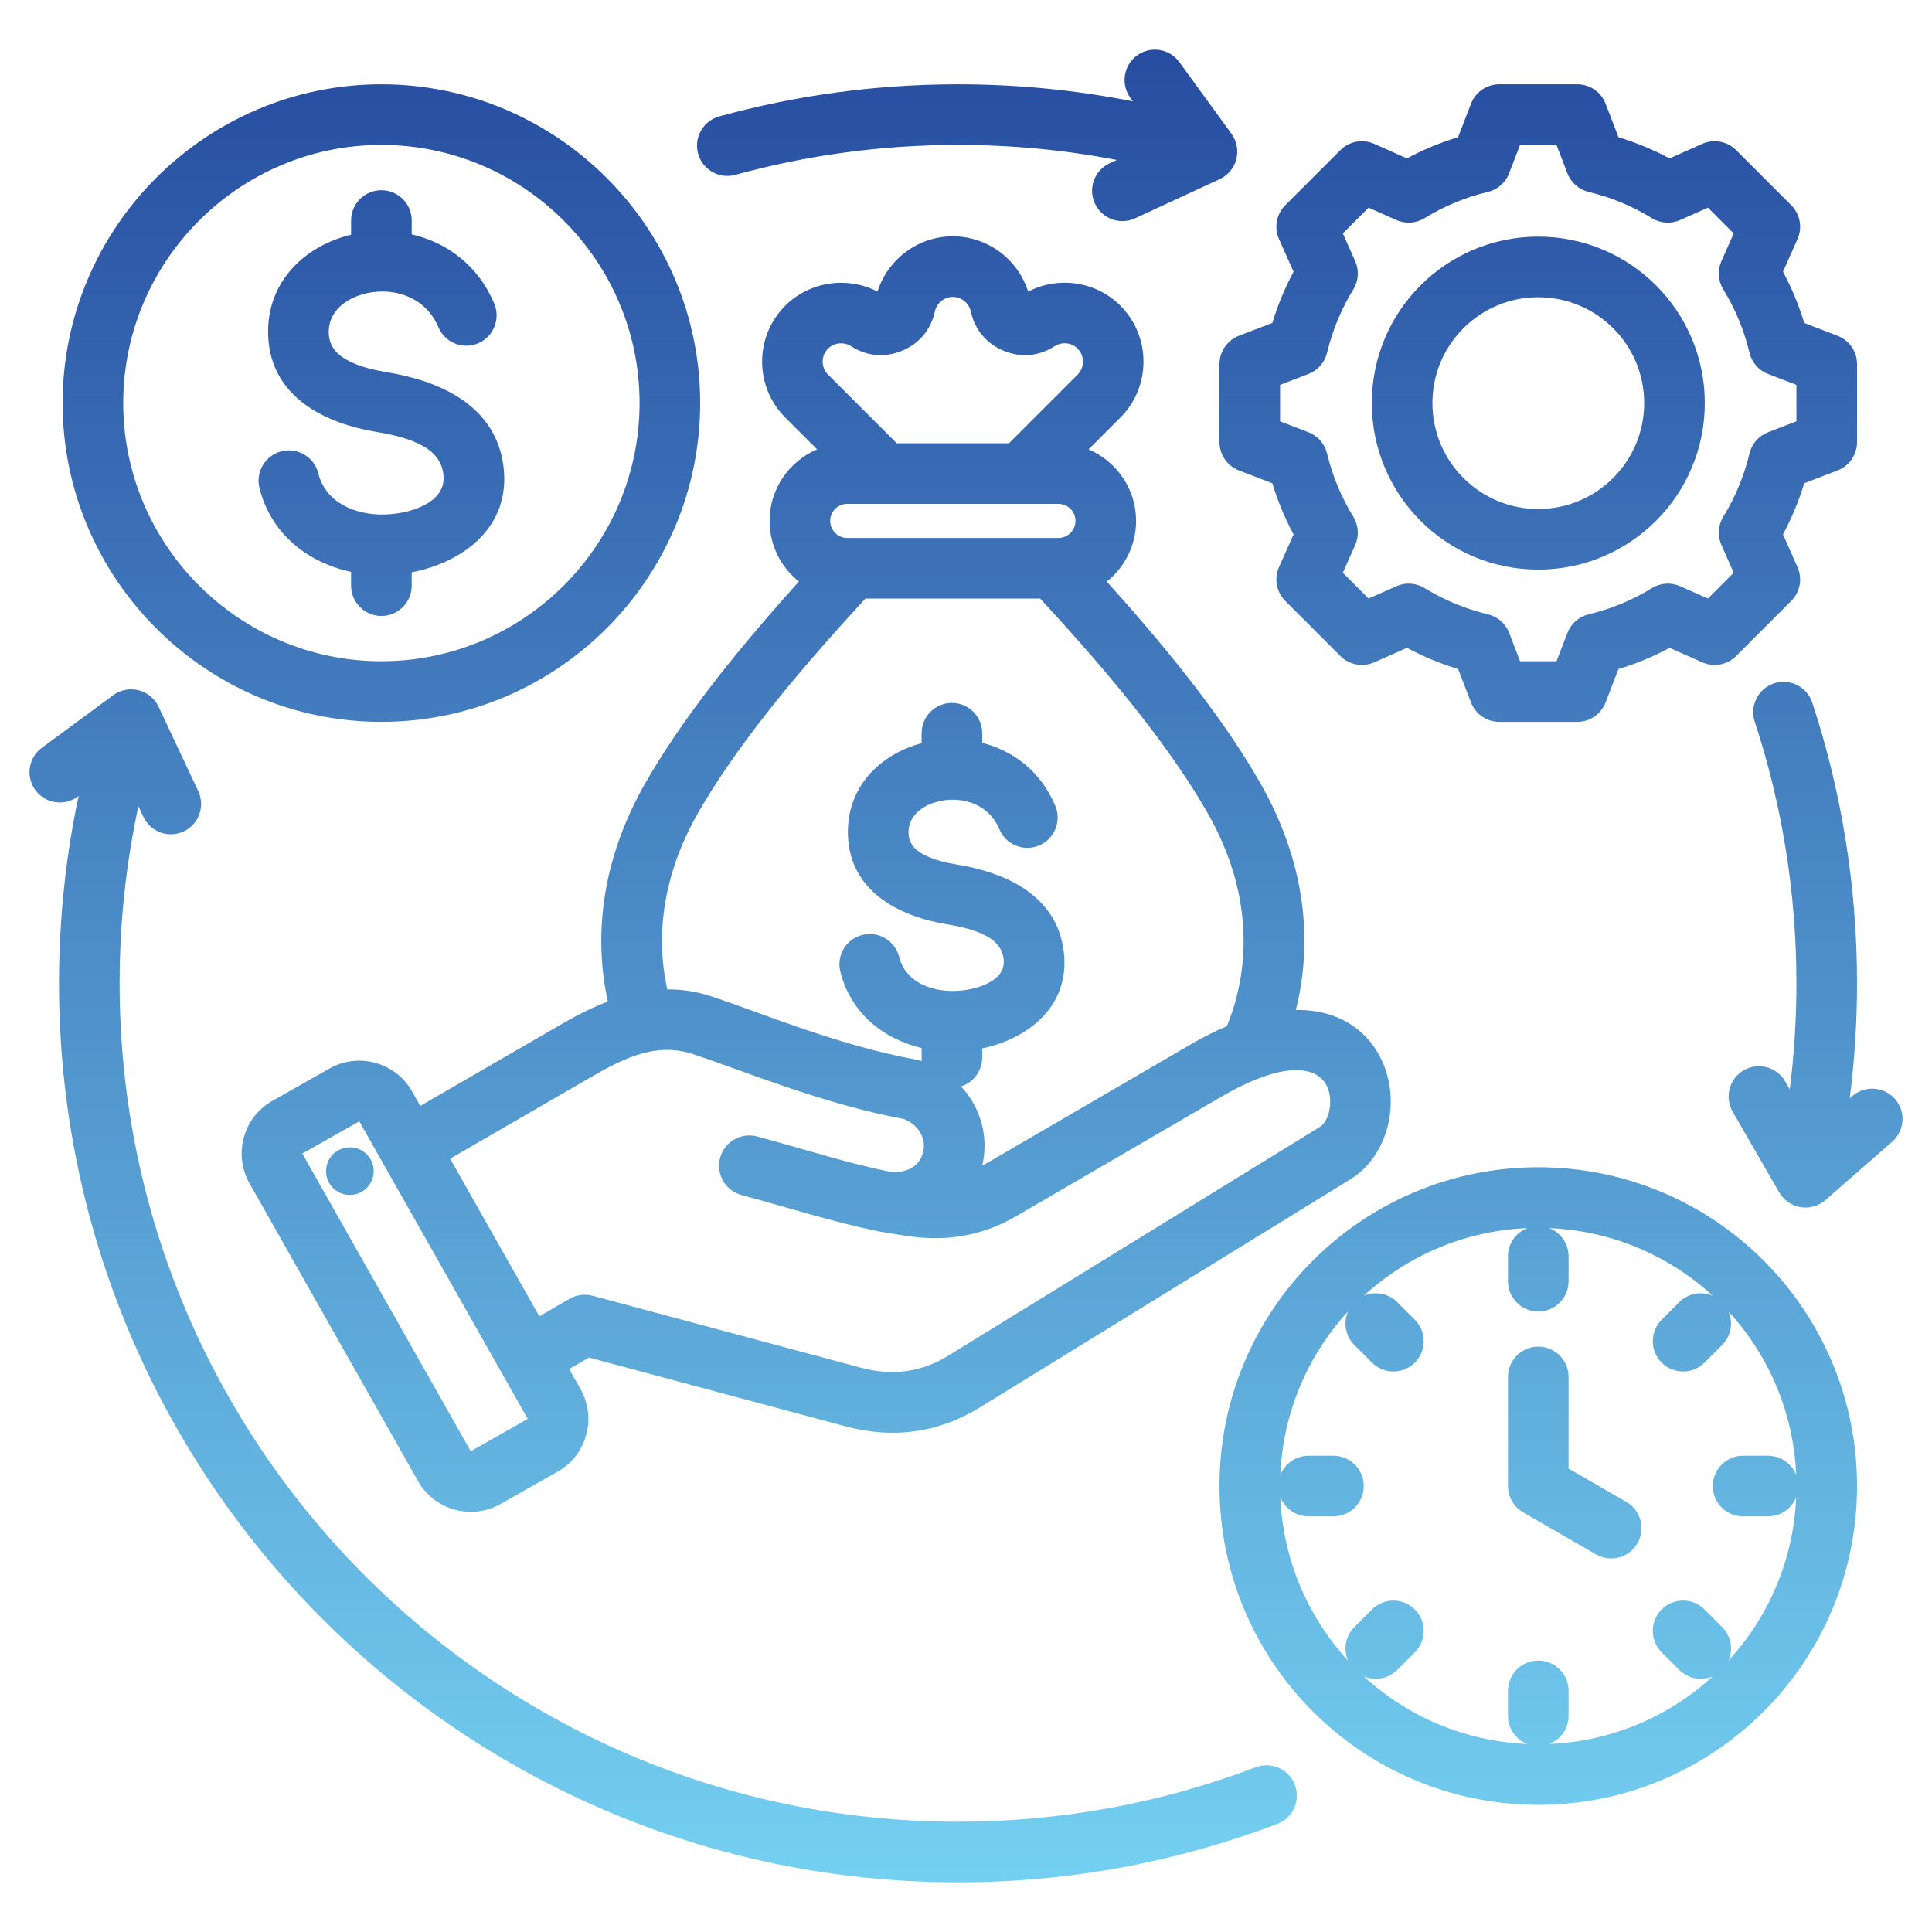 <svg width="100" height="100" viewBox="0 0 100 100" fill="none" xmlns="http://www.w3.org/2000/svg">
<path fill-rule="evenodd" clip-rule="evenodd" d="M4.068 41.201L4.026 41.232C3.329 41.745 2.346 41.596 1.832 40.899C1.319 40.202 1.468 39.219 2.165 38.706L5.857 35.985C6.235 35.706 6.717 35.612 7.173 35.727C7.628 35.842 8.007 36.155 8.207 36.58L10.261 40.946C10.63 41.729 10.293 42.664 9.51 43.033C8.726 43.402 7.791 43.065 7.423 42.281L7.163 41.73C6.526 44.685 6.191 47.752 6.191 50.896C6.191 74.847 25.636 94.292 49.587 94.292C55.013 94.292 60.208 93.295 64.998 91.472C65.807 91.164 66.714 91.571 67.022 92.381C67.33 93.19 66.923 94.097 66.114 94.405C60.977 96.359 55.406 97.43 49.587 97.43C23.905 97.43 3.054 76.579 3.054 50.896C3.054 47.572 3.404 44.328 4.068 41.201ZM57.807 8.279C55.145 7.768 52.397 7.5 49.587 7.5C45.598 7.5 41.733 8.04 38.062 9.05C37.228 9.279 36.364 8.788 36.134 7.954C35.904 7.119 36.395 6.255 37.23 6.025C41.166 4.942 45.309 4.363 49.587 4.363C52.685 4.363 55.712 4.667 58.641 5.245L58.507 5.061C57.998 4.361 58.153 3.379 58.853 2.87C59.553 2.361 60.535 2.516 61.044 3.216L63.742 6.926C64.018 7.306 64.109 7.789 63.991 8.243C63.873 8.698 63.558 9.075 63.132 9.272L58.753 11.299C57.967 11.662 57.034 11.319 56.671 10.534C56.307 9.748 56.65 8.815 57.435 8.451L57.807 8.279ZM95.742 56.849L95.872 56.735C96.524 56.165 97.516 56.232 98.086 56.884C98.656 57.535 98.589 58.527 97.938 59.097L94.485 62.116C94.131 62.425 93.658 62.56 93.195 62.483C92.732 62.406 92.328 62.126 92.093 61.719L89.682 57.54C89.25 56.79 89.507 55.83 90.257 55.397C91.007 54.965 91.967 55.222 92.4 55.972L92.639 56.386C92.866 54.588 92.983 52.756 92.983 50.896C92.983 46.167 92.225 41.614 90.824 37.351C90.554 36.529 91.002 35.642 91.825 35.371C92.647 35.101 93.534 35.549 93.805 36.372C95.307 40.943 96.12 45.825 96.12 50.896C96.12 52.913 95.992 54.9 95.742 56.849ZM29.46 70.861L30.052 71.907C30.053 71.908 30.054 71.91 30.054 71.911C30.898 73.411 30.362 75.326 28.871 76.168L25.903 77.85C25.901 77.851 25.9 77.852 25.898 77.853C24.398 78.696 22.484 78.161 21.641 76.668L12.913 61.247C12.062 59.745 12.597 57.828 14.091 56.985L17.062 55.303L17.064 55.302C18.556 54.459 20.472 54.988 21.322 56.481L21.324 56.485L21.753 57.242L29.074 53.004C29.862 52.547 30.657 52.146 31.462 51.838C30.696 48.333 31.182 44.433 33.389 40.555L33.39 40.553C35.142 37.483 37.79 34.051 41.35 30.103C40.428 29.365 39.834 28.23 39.834 26.96C39.834 25.303 40.851 23.871 42.293 23.259C41.422 22.388 40.643 21.609 40.644 21.61C39.05 20.023 39.048 17.42 40.642 15.826C41.901 14.567 43.854 14.283 45.42 15.093C45.942 13.44 47.497 12.232 49.319 12.232C51.107 12.232 52.685 13.413 53.217 15.093C54.757 14.293 56.708 14.538 57.996 15.826L57.998 15.828C59.585 17.421 59.582 20.022 57.996 21.608L56.345 23.259C57.786 23.871 58.804 25.303 58.804 26.96C58.804 28.23 58.21 29.366 57.286 30.104C60.849 34.052 63.496 37.484 65.245 40.554C67.546 44.595 67.982 48.657 67.074 52.275C68.304 52.26 69.267 52.59 69.977 53.066C71.37 54.001 72.026 55.592 71.984 57.159C71.942 58.747 71.169 60.256 69.924 61.023L50.721 72.846C48.576 74.17 46.226 74.483 43.791 73.833L43.79 73.833L30.487 70.268L29.46 70.861ZM23.298 59.973L27.915 68.131L29.481 67.226C29.842 67.018 30.27 66.962 30.672 67.069L44.6 70.802C46.171 71.221 47.689 71.031 49.073 70.176L49.075 70.175L68.279 58.352C68.676 58.107 68.835 57.582 68.848 57.076C68.893 55.386 67.174 54.459 63.193 56.779L52.61 62.942C50.806 63.994 48.916 64.288 46.855 63.96C46.853 63.959 46.851 63.959 46.85 63.959C46.85 63.959 45.537 63.745 45.536 63.745C45.515 63.742 45.494 63.738 45.473 63.734C45.472 63.733 45.471 63.733 45.471 63.733C43.072 63.241 40.848 62.517 38.38 61.854C37.544 61.629 37.047 60.768 37.272 59.932C37.497 59.096 38.358 58.599 39.194 58.824C41.576 59.464 43.724 60.167 46.035 60.646C46.911 60.736 47.573 60.407 47.776 59.653L47.776 59.652C47.977 58.903 47.497 58.19 46.777 57.917C42.525 57.13 38.367 55.371 35.814 54.544L35.814 54.544C33.981 53.949 32.313 54.754 30.644 55.719L23.298 59.973ZM34.538 51.211C35.273 51.205 36.021 51.312 36.782 51.56C39.266 52.365 43.319 54.104 47.456 54.852C47.526 54.864 47.594 54.881 47.661 54.903C47.678 54.909 47.696 54.914 47.713 54.92C47.706 54.859 47.702 54.798 47.702 54.735V54.245C45.715 53.778 44.028 52.428 43.496 50.292C43.286 49.452 43.799 48.6 44.639 48.391C45.479 48.181 46.331 48.694 46.54 49.534C46.841 50.742 48.032 51.268 49.217 51.291C49.235 51.291 49.253 51.291 49.271 51.291C49.294 51.291 49.318 51.291 49.341 51.292C49.362 51.292 49.384 51.291 49.405 51.291C49.973 51.277 50.591 51.158 51.112 50.903C51.605 50.662 52.022 50.275 51.947 49.636C51.862 48.95 51.38 48.586 50.836 48.339C50.271 48.083 49.63 47.944 49.03 47.845C46.597 47.447 44.032 46.19 43.892 43.303V43.302C43.785 41.073 45.147 39.429 47.044 38.683C47.257 38.599 47.477 38.527 47.702 38.468V37.952C47.702 37.086 48.405 36.383 49.271 36.383C50.137 36.383 50.839 37.086 50.839 37.952V38.451C52.422 38.853 53.864 39.904 54.622 41.71C54.956 42.509 54.58 43.429 53.782 43.763C52.983 44.098 52.063 43.722 51.728 42.923C51.287 41.87 50.327 41.411 49.374 41.393C49.34 41.395 49.306 41.396 49.271 41.396C49.246 41.396 49.222 41.396 49.198 41.394C48.848 41.408 48.504 41.48 48.192 41.602C47.535 41.861 46.989 42.378 47.026 43.151C47.054 43.736 47.451 44.058 47.903 44.279C48.406 44.524 48.988 44.66 49.536 44.749L49.537 44.749C52.017 45.156 54.703 46.317 55.061 49.258L55.061 49.261C55.399 52.082 53.217 53.762 50.839 54.267V54.735C50.839 55.436 50.379 56.03 49.744 56.231C50.74 57.311 51.2 58.819 50.838 60.339C50.902 60.305 50.967 60.269 51.031 60.231L61.614 54.068C62.279 53.68 62.909 53.365 63.504 53.113C64.839 49.84 64.714 45.962 62.519 42.107C60.681 38.88 57.783 35.245 53.839 30.982H44.796C40.855 35.245 37.957 38.88 36.115 42.107C34.333 45.239 33.913 48.385 34.538 51.211ZM46.413 22.943H52.225L55.778 19.39C56.147 19.02 56.145 18.415 55.776 18.042C55.455 17.724 54.959 17.683 54.592 17.919L54.591 17.919C53.775 18.442 52.843 18.528 51.947 18.155C51.054 17.784 50.453 17.066 50.247 16.115C50.149 15.683 49.762 15.369 49.319 15.369C48.866 15.369 48.483 15.691 48.391 16.114C48.188 17.063 47.586 17.783 46.69 18.155C45.794 18.528 44.863 18.442 44.051 17.921C43.674 17.682 43.174 17.73 42.86 18.044C42.49 18.414 42.488 19.019 42.858 19.387L42.86 19.39L46.413 22.943ZM43.851 27.845H54.786C55.271 27.845 55.667 27.447 55.667 26.96C55.667 26.476 55.271 26.08 54.786 26.08H43.851C43.367 26.08 42.971 26.476 42.971 26.96C42.971 27.447 43.367 27.845 43.851 27.845ZM15.648 59.709L24.366 75.115L27.316 73.443L18.598 58.038L15.648 59.709ZM17.931 59.399C18.605 59.299 19.23 59.764 19.33 60.438C19.427 61.111 18.961 61.741 18.288 61.837C17.614 61.937 16.989 61.468 16.888 60.795C16.792 60.121 17.257 59.495 17.931 59.399ZM83.773 7.103C84.688 7.379 85.573 7.745 86.416 8.199L88.113 7.444C88.706 7.18 89.4 7.309 89.859 7.768L92.715 10.624C93.174 11.083 93.303 11.776 93.04 12.369C93.04 12.369 92.289 14.066 92.288 14.066C92.743 14.911 93.11 15.797 93.385 16.716L95.115 17.381C95.721 17.615 96.12 18.197 96.12 18.845V22.886C96.12 23.534 95.721 24.116 95.115 24.349C95.115 24.349 93.385 25.016 93.385 25.015C93.108 25.931 92.74 26.816 92.288 27.659L93.04 29.358C93.303 29.951 93.174 30.644 92.715 31.102L89.859 33.959C89.401 34.417 88.708 34.546 88.115 34.284C88.115 34.284 86.418 33.532 86.418 33.532C85.576 33.986 84.689 34.353 83.772 34.628L83.106 36.358C82.873 36.964 82.291 37.364 81.642 37.364H77.602C76.953 37.364 76.371 36.964 76.138 36.358C76.138 36.358 75.472 34.628 75.473 34.629C74.554 34.352 73.668 33.984 72.825 33.531L71.126 34.284C70.533 34.546 69.84 34.417 69.381 33.959L66.525 31.102C66.066 30.643 65.937 29.949 66.201 29.356C66.201 29.356 66.955 27.66 66.955 27.66C66.502 26.819 66.135 25.932 65.858 25.016L64.125 24.349C63.52 24.116 63.12 23.534 63.12 22.886V18.845C63.12 18.197 63.52 17.615 64.125 17.381C64.125 17.381 65.857 16.715 65.857 16.715C66.134 15.797 66.502 14.911 66.955 14.067L66.201 12.371C65.937 11.778 66.066 11.083 66.525 10.624L69.381 7.768C69.84 7.309 70.534 7.18 71.128 7.444L72.824 8.199C73.668 7.745 74.553 7.378 75.469 7.103L76.139 5.367C76.372 4.762 76.954 4.363 77.602 4.363H81.642C82.292 4.363 82.874 4.763 83.106 5.369L83.773 7.103ZM81.13 8.972L80.564 7.5H78.678L78.11 8.974C77.924 9.457 77.512 9.816 77.009 9.936C75.853 10.21 74.751 10.667 73.738 11.291C73.297 11.563 72.751 11.599 72.278 11.389L70.838 10.748L69.505 12.081L70.146 13.521C70.356 13.994 70.319 14.541 70.048 14.981C69.423 15.996 68.966 17.099 68.688 18.259C68.567 18.761 68.207 19.172 67.726 19.357L66.257 19.922V21.808L67.726 22.374C68.207 22.559 68.567 22.969 68.688 23.471C68.966 24.627 69.422 25.733 70.047 26.743C70.319 27.184 70.356 27.732 70.146 28.206L69.505 29.646L70.839 30.98L72.28 30.341C72.751 30.132 73.295 30.169 73.735 30.438C74.749 31.059 75.852 31.52 77.012 31.795C77.516 31.914 77.928 32.275 78.114 32.758L78.679 34.226H80.565L81.13 32.758C81.316 32.275 81.728 31.915 82.232 31.795C83.386 31.521 84.492 31.065 85.5 30.441C85.941 30.169 86.487 30.131 86.961 30.341L88.402 30.98L89.736 29.645L89.098 28.204C88.889 27.732 88.925 27.189 89.195 26.749C89.816 25.735 90.277 24.632 90.552 23.475C90.672 22.971 91.032 22.559 91.515 22.374L92.983 21.808V19.922L91.515 19.357C91.031 19.171 90.671 18.759 90.552 18.255C90.277 17.096 89.821 15.994 89.197 14.981C88.925 14.541 88.888 13.996 89.098 13.523L89.736 12.082L88.403 10.748L86.963 11.389C86.489 11.599 85.943 11.563 85.502 11.291C84.489 10.667 83.387 10.21 82.232 9.936C81.728 9.816 81.316 9.456 81.13 8.972ZM79.62 12.248C84.38 12.248 88.24 16.103 88.24 20.863C88.24 25.623 84.38 29.483 79.62 29.483C74.86 29.483 71.005 25.624 71.005 20.863C71.005 16.103 74.86 12.248 79.62 12.248ZM79.62 15.385C76.593 15.385 74.142 17.837 74.142 20.863C74.142 23.891 76.593 26.346 79.62 26.346C82.648 26.346 85.102 23.891 85.102 20.863C85.102 17.836 82.647 15.385 79.62 15.385ZM19.741 37.364C10.655 37.364 3.241 29.949 3.241 20.863C3.241 11.777 10.655 4.363 19.741 4.363C28.827 4.363 36.241 11.777 36.241 20.863C36.241 29.949 28.827 37.364 19.741 37.364ZM19.741 34.226C27.099 34.226 33.104 28.222 33.104 20.863C33.104 13.505 27.099 7.5 19.741 7.5C12.383 7.5 6.378 13.505 6.378 20.863C6.378 28.222 12.383 34.226 19.741 34.226ZM18.172 12.147V11.413C18.172 10.547 18.875 9.845 19.741 9.845C20.607 9.845 21.31 10.547 21.31 11.413V12.13C23.092 12.54 24.732 13.693 25.583 15.718C25.918 16.516 25.543 17.436 24.744 17.772C23.946 18.107 23.026 17.732 22.69 16.934C21.931 15.128 19.906 14.768 18.453 15.339C17.636 15.661 16.97 16.314 17.017 17.274C17.053 18.017 17.542 18.435 18.116 18.715C18.699 19 19.374 19.159 20.009 19.263C22.713 19.706 25.671 20.952 26.064 24.168L26.064 24.17C26.44 27.291 23.954 29.116 21.31 29.623V30.314C21.31 31.179 20.607 31.882 19.741 31.882C18.875 31.882 18.172 31.179 18.172 30.314V29.6C15.94 29.123 14.023 27.642 13.43 25.259C13.221 24.419 13.733 23.567 14.573 23.358C15.413 23.148 16.265 23.661 16.474 24.501C16.854 26.027 18.407 26.666 19.898 26.631C20.709 26.611 21.613 26.413 22.279 25.954C22.722 25.648 23.026 25.191 22.949 24.547C22.845 23.696 22.257 23.235 21.583 22.929C20.932 22.634 20.193 22.472 19.502 22.359L19.5 22.359C16.85 21.923 14.037 20.577 13.883 17.426V17.426C13.766 15.009 15.247 13.23 17.304 12.42C17.584 12.31 17.875 12.219 18.172 12.147ZM79.62 60.417C88.735 60.417 96.12 67.802 96.12 76.917C96.12 86.032 88.735 93.418 79.62 93.418C70.505 93.418 63.12 86.032 63.12 76.917C63.12 67.802 70.505 60.417 79.62 60.417ZM69.771 67.885C67.708 70.133 66.405 73.091 66.269 76.352C66.496 75.765 67.066 75.349 67.732 75.349H69.019C69.885 75.349 70.588 76.052 70.588 76.917C70.588 77.783 69.885 78.486 69.019 78.486H67.732C67.066 78.486 66.496 78.07 66.269 77.483C66.405 80.743 67.708 83.701 69.771 85.95C69.523 85.377 69.634 84.686 70.102 84.218L71.015 83.304C71.627 82.692 72.621 82.692 73.233 83.304C73.845 83.916 73.845 84.911 73.233 85.523L72.32 86.436C71.852 86.904 71.161 87.014 70.588 86.766C72.836 88.83 75.794 90.133 79.055 90.269C78.468 90.041 78.052 89.472 78.052 88.805V87.518C78.052 86.652 78.754 85.95 79.62 85.95C80.486 85.95 81.189 86.652 81.189 87.518V88.805C81.189 89.472 80.773 90.041 80.186 90.269C83.446 90.133 86.404 88.83 88.653 86.766C88.08 87.014 87.388 86.904 86.92 86.436L86.007 85.523C85.395 84.911 85.395 83.916 86.007 83.304C86.619 82.692 87.614 82.692 88.226 83.304L89.139 84.218C89.607 84.686 89.717 85.377 89.469 85.95C91.53 83.704 92.832 80.751 92.971 77.496C92.741 78.076 92.174 78.486 91.512 78.486H90.221C89.355 78.486 88.652 77.783 88.652 76.917C88.652 76.052 89.355 75.349 90.221 75.349H91.512C92.174 75.349 92.741 75.759 92.971 76.339C92.832 73.084 91.53 70.13 89.469 67.885C89.717 68.458 89.607 69.149 89.139 69.617L88.226 70.53C87.614 71.142 86.619 71.142 86.007 70.53C85.395 69.918 85.395 68.924 86.007 68.312L86.92 67.399C87.388 66.931 88.08 66.821 88.653 67.068C86.404 65.005 83.446 63.702 80.186 63.566C80.773 63.793 81.189 64.363 81.189 65.029V66.317C81.189 67.182 80.486 67.885 79.62 67.885C78.754 67.885 78.052 67.182 78.052 66.317V65.029C78.052 64.363 78.468 63.793 79.055 63.566C75.794 63.702 72.836 65.005 70.588 67.068C71.161 66.821 71.852 66.931 72.32 67.399L73.233 68.312C73.845 68.924 73.845 69.918 73.233 70.53C72.621 71.142 71.627 71.142 71.015 70.53L70.102 69.617C69.634 69.149 69.523 68.458 69.771 67.885ZM78.052 71.269C78.052 70.403 78.754 69.701 79.62 69.701C80.486 69.701 81.189 70.403 81.189 71.269V76.012L84.179 77.737C84.928 78.17 85.186 79.13 84.753 79.88C84.32 80.63 83.36 80.887 82.61 80.454L78.836 78.276C78.351 77.996 78.052 77.478 78.052 76.917V71.269Z" fill="url(#paint0_linear_1808_2330)"/>
<defs>
<linearGradient id="paint0_linear_1808_2330" x1="50" y1="2.57" x2="50" y2="97.43" gradientUnits="userSpaceOnUse">
<stop stop-color="#274DA1"/>
<stop offset="1" stop-color="#74D0F1"/>
</linearGradient>
</defs>
</svg>
